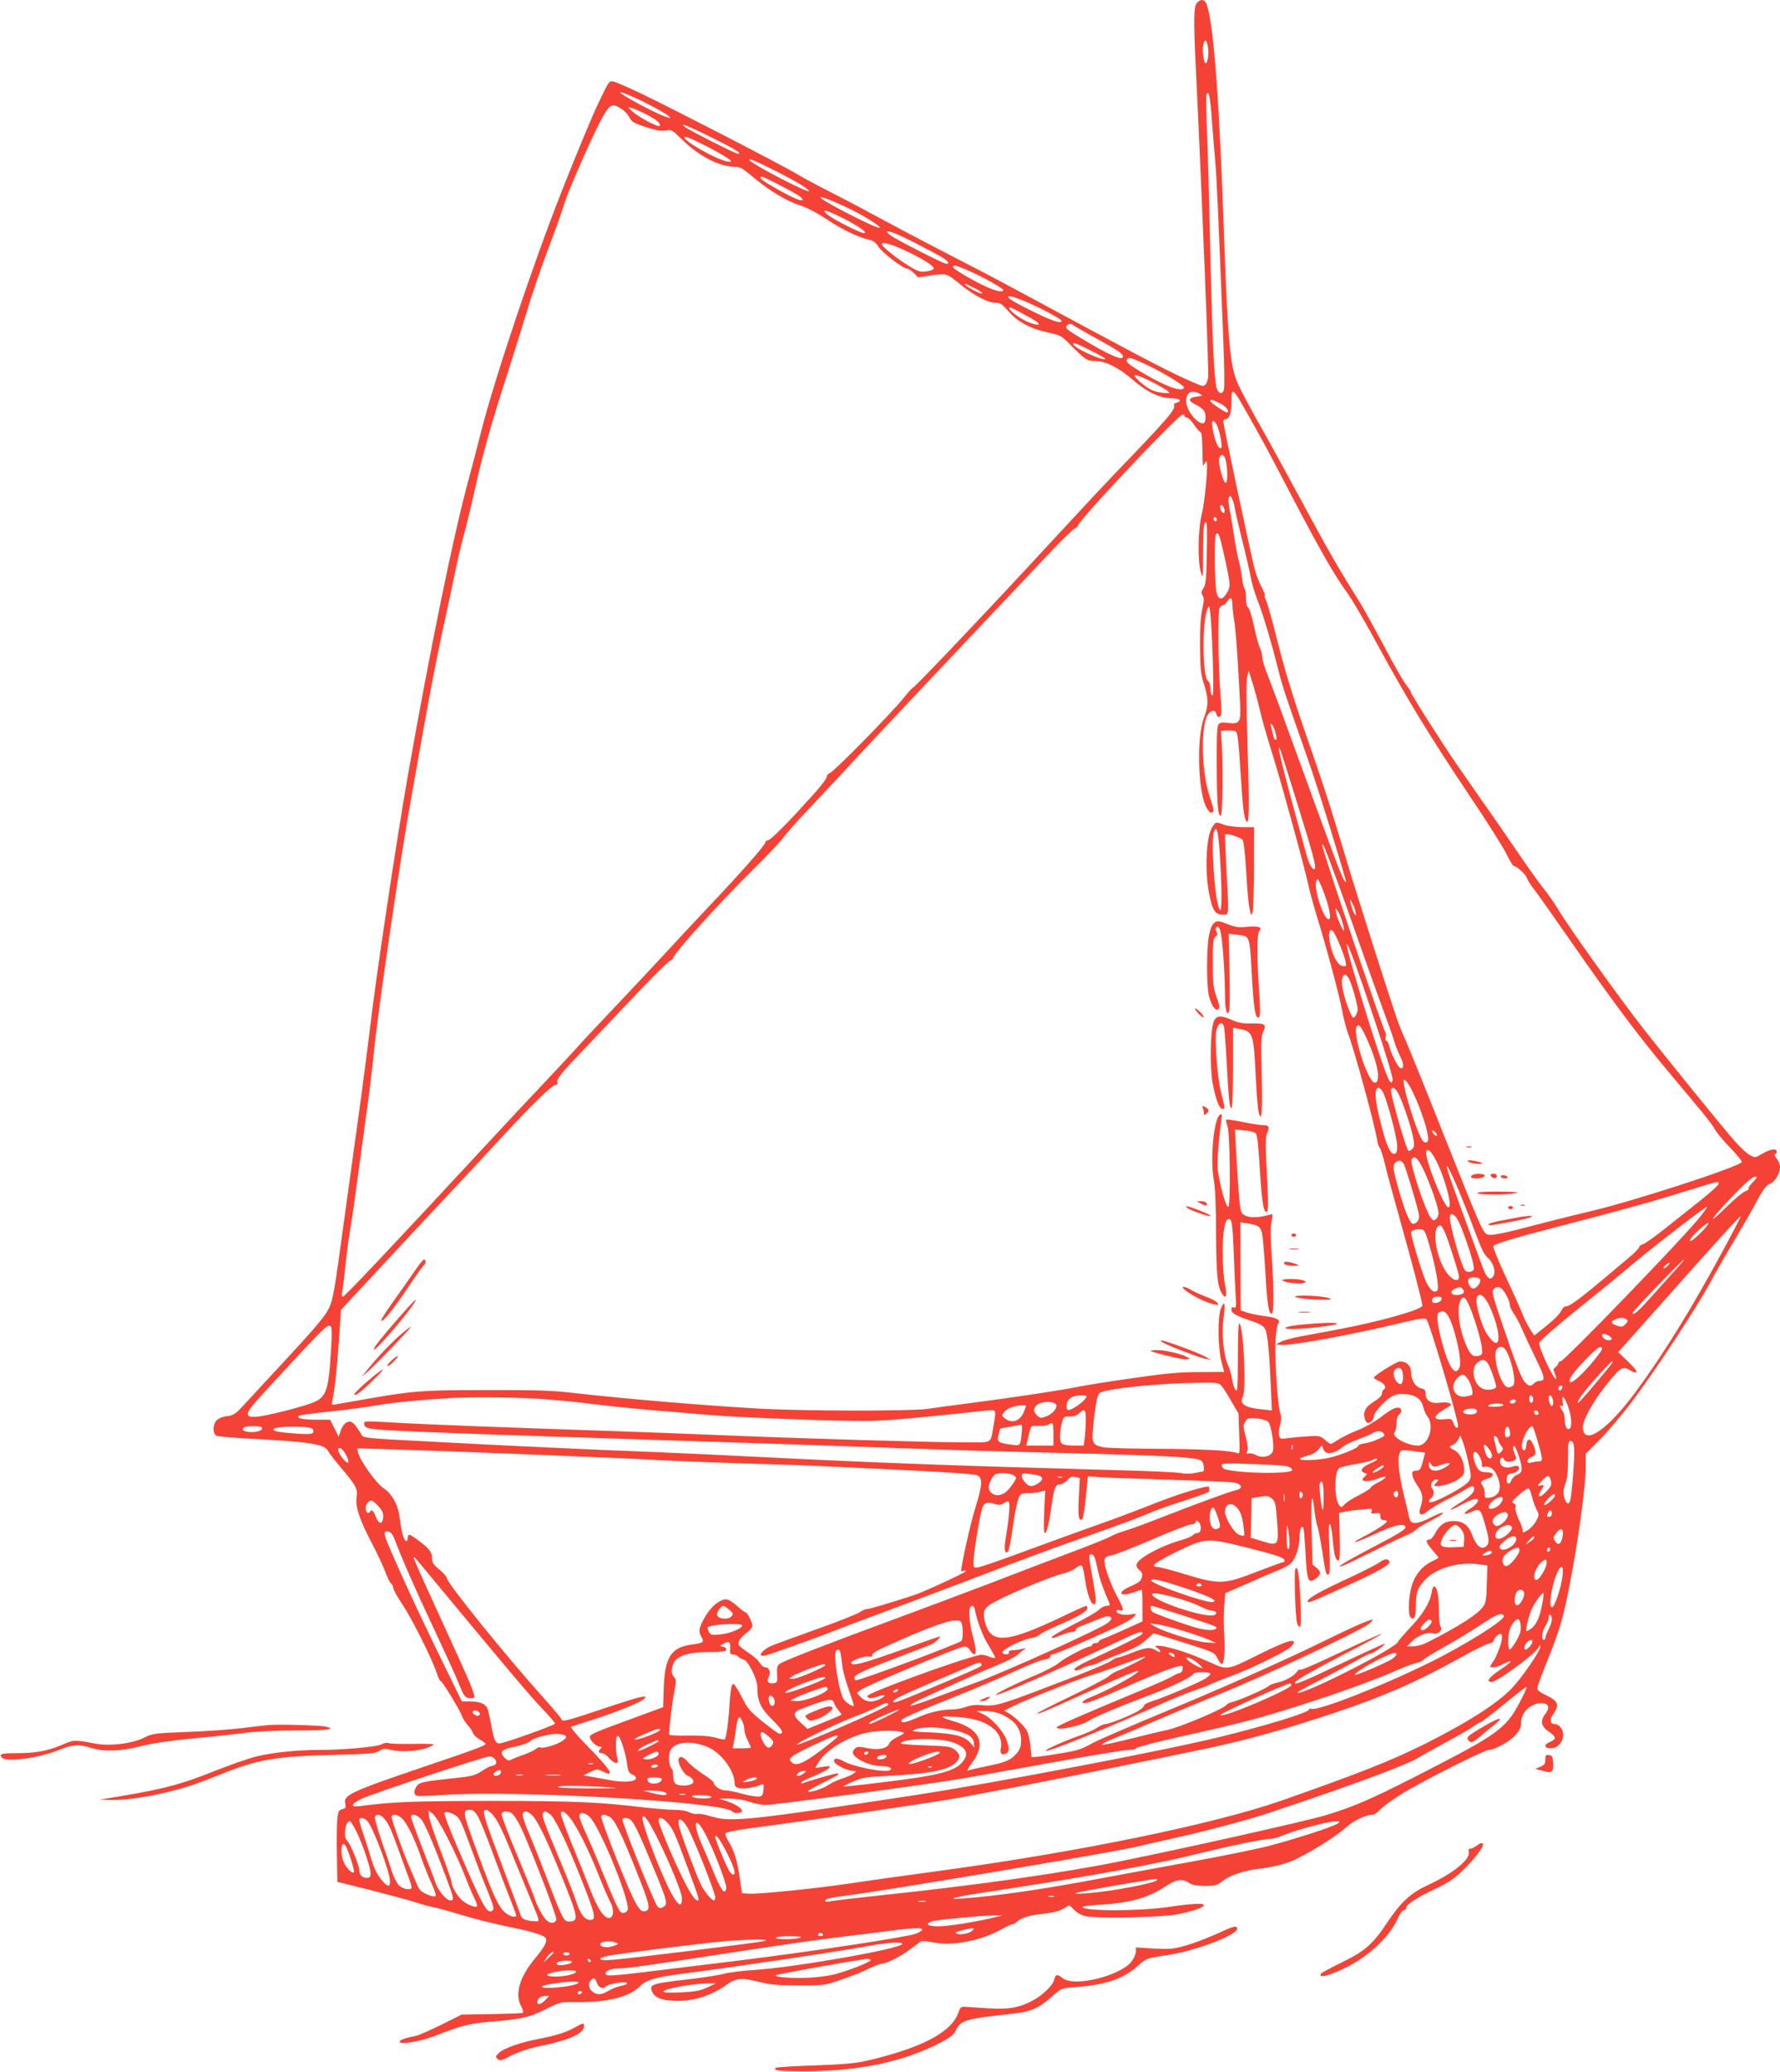 <?xml version="1.0" standalone="no"?>
<!DOCTYPE svg PUBLIC "-//W3C//DTD SVG 20010904//EN"
 "http://www.w3.org/TR/2001/REC-SVG-20010904/DTD/svg10.dtd">
<svg version="1.0" xmlns="http://www.w3.org/2000/svg"
 width="1100pt" height="1280pt" viewBox="0 0 1100 1280"
 preserveAspectRatio="xMidYMid meet">
<g transform="translate(0,1280) scale(0.1,-0.1)"
fill="#f44336" stroke="none">
<path d="M7397 12782 c-20 -22 -22 -99 -7 -402 40 -831 82 -1884 76 -1914 -9
-43 -23 -57 -49 -46 -131 53 -250 113 -662 334 -264 142 -511 275 -550 296
-38 21 -198 104 -355 185 -157 81 -361 189 -455 240 -93 51 -222 118 -285 150
-63 32 -146 76 -185 100 -88 53 -739 389 -948 490 -86 41 -169 78 -185 81 -28
6 -29 3 -94 -133 -37 -76 -138 -320 -226 -543 -177 -448 -419 -1170 -497
-1480 -24 -96 -60 -232 -79 -302 -93 -339 -237 -1043 -377 -1838 -71 -406
-197 -1244 -234 -1565 -9 -77 -34 -268 -55 -425 -22 -157 -69 -499 -105 -760
-59 -436 -67 -480 -94 -535 -22 -45 -86 -121 -248 -296 -120 -129 -244 -264
-276 -298 -51 -56 -64 -64 -102 -69 -24 -2 -53 -13 -64 -24 -27 -24 -29 -83
-3 -97 10 -5 115 -14 233 -20 343 -18 437 -33 456 -74 6 -12 43 -60 83 -107
90 -106 102 -129 94 -179 -9 -56 17 -137 90 -276 35 -66 73 -148 86 -182 12
-34 28 -68 36 -74 8 -6 14 -19 14 -28 0 -9 25 -55 56 -101 62 -93 181 -332
212 -422 10 -32 21 -55 24 -52 7 6 122 -182 133 -217 4 -13 20 -38 35 -56 16
-17 31 -40 34 -51 4 -10 22 -28 41 -38 19 -10 35 -22 35 -26 0 -12 -47 -29
-380 -142 -456 -155 -500 -175 -486 -230 5 -21 2 -27 -18 -32 -21 -5 -26 -13
-31 -57 -3 -29 -5 -128 -3 -222 l3 -170 220 -55 c121 -31 243 -64 270 -74 28
-9 71 -21 96 -26 26 -5 91 -22 145 -39 122 -37 235 -65 362 -91 126 -26 189
-47 196 -66 8 -20 -13 -57 -69 -124 -93 -111 -124 -217 -86 -290 15 -30 18
-42 9 -45 -7 -2 -94 -5 -194 -7 l-181 -3 -124 -62 c-68 -33 -137 -64 -154 -68
-75 -16 -105 -27 -105 -37 0 -21 126 0 222 37 161 63 203 73 329 85 205 17
252 28 351 78 90 45 91 45 187 44 191 -3 333 32 397 99 36 37 91 54 244 74
347 45 986 140 1174 175 118 21 211 26 201 10 -19 -30 -661 -143 -910 -159
-77 -5 -165 -16 -195 -25 -30 -8 -135 -24 -232 -35 -195 -22 -223 -30 -212
-64 14 -47 62 -67 163 -67 107 0 214 36 302 100 57 41 94 44 196 18 73 -19
115 -22 248 -23 160 0 160 0 270 38 61 21 137 51 169 68 33 16 68 29 78 29 27
0 115 45 172 88 27 20 55 41 62 46 8 7 36 5 79 -3 121 -24 290 8 423 80 39 22
72 36 72 33 0 -4 10 2 23 13 29 27 75 41 172 52 51 5 93 16 117 30 l36 22 31
-30 c17 -17 48 -34 68 -38 71 -15 460 -8 560 10 97 18 173 43 173 58 0 14 -74
10 -218 -11 -181 -27 -532 -27 -532 0 0 4 47 10 105 13 185 12 294 41 398 108
77 50 108 56 151 30 25 -16 50 -21 103 -21 63 0 74 3 108 30 43 34 133 65 220
75 100 12 182 33 244 65 108 54 245 142 299 191 49 44 123 79 169 79 8 0 28
16 46 35 18 19 82 64 142 101 138 83 499 264 526 264 35 0 129 52 165 92 26
30 34 47 34 77 0 67 69 127 136 119 36 -4 42 -29 15 -64 -34 -43 -28 -79 19
-110 48 -32 50 -47 10 -64 -42 -17 -39 -40 4 -40 42 0 76 38 76 85 0 34 -25
65 -54 65 -26 0 -31 29 -9 58 43 60 34 84 -46 122 -30 13 -51 30 -51 39 0 9
20 66 44 126 86 214 104 271 135 410 61 284 121 699 121 842 l0 73 88 88 c48
49 137 153 197 233 140 185 399 580 481 731 34 64 103 184 152 265 48 81 112
191 140 245 40 74 59 98 81 106 30 11 61 63 61 105 0 13 -9 36 -21 51 -11 14
-16 26 -10 26 6 0 11 7 11 15 0 23 -38 18 -88 -11 -45 -27 -46 -27 -79 -9 -18
10 -59 48 -91 84 -77 87 -418 508 -565 695 -150 192 -462 628 -523 731 -27 44
-69 105 -94 135 -25 31 -99 134 -164 230 -66 96 -162 236 -215 310 -52 74
-124 178 -160 230 -89 129 -281 431 -281 442 0 5 -13 26 -29 46 -17 20 -80
130 -140 245 -61 114 -127 233 -147 265 -130 207 -192 314 -340 589 -91 169
-197 362 -234 428 -120 212 -178 322 -194 369 -36 107 -50 277 -71 861 -29
849 -63 1306 -106 1443 -12 36 -37 42 -62 14z m68 -272 c7 -42 -1 -100 -15
-100 -11 0 -22 83 -14 114 9 38 21 32 29 -14z m-3548 -311 c112 -50 240 -123
221 -127 -9 -2 -65 22 -125 52 -183 93 -247 143 -96 75z m3572 -140 c6 -79 15
-189 20 -244 9 -91 20 -331 51 -1122 6 -149 8 -283 4 -298 -9 -35 -35 -29 -46
10 -15 57 -27 311 -38 815 -6 278 -15 611 -20 742 -6 130 -7 244 -4 253 13 34
23 -10 33 -156z m-3648 68 c19 -12 41 -36 49 -53 13 -26 27 -35 101 -59 64
-21 96 -26 123 -21 35 7 40 4 101 -56 102 -101 229 -167 321 -168 37 0 52 -8
120 -66 98 -82 210 -149 290 -173 36 -11 103 -46 168 -89 97 -64 198 -112 268
-126 16 -4 35 -20 48 -42 23 -36 152 -134 177 -134 8 0 26 -12 40 -26 l26 -27
84 12 c95 13 90 15 188 -64 82 -65 160 -105 207 -105 29 0 42 -9 81 -54 56
-65 138 -108 247 -131 68 -14 79 -19 127 -67 101 -102 110 -108 162 -108 63 0
146 -42 231 -116 84 -74 168 -114 238 -114 52 0 72 -17 33 -27 -11 -3 -18 -10
-15 -17 10 -25 -44 -87 -356 -411 -64 -66 -255 -271 -425 -455 -344 -374 -825
-880 -835 -880 -4 0 -29 -28 -56 -62 -66 -84 -431 -456 -455 -463 -10 -4 -19
-12 -19 -19 0 -20 -44 -73 -197 -238 -84 -90 -155 -158 -165 -158 -10 0 -18
-6 -18 -13 0 -17 -151 -188 -359 -407 -86 -91 -203 -217 -261 -280 -58 -63
-193 -207 -300 -320 -107 -113 -213 -225 -234 -250 -22 -25 -116 -126 -210
-226 -94 -99 -246 -261 -337 -360 -621 -670 -899 -964 -910 -964 -6 0 -8 12
-5 28 3 15 13 90 21 167 8 77 22 179 30 227 9 48 29 188 45 310 17 123 43 318
59 433 16 116 34 264 40 330 24 254 166 1223 233 1590 22 121 55 308 74 415
43 243 95 510 139 705 18 83 43 199 55 259 12 60 36 166 55 235 19 69 52 207
74 306 45 205 99 394 201 710 39 121 86 272 105 335 42 142 96 300 168 490 30
80 63 172 72 205 18 63 140 345 207 480 72 144 86 154 149 112z m150 -32 c67
-34 97 -60 85 -73 -10 -9 -124 51 -166 88 -32 28 -33 30 -10 24 14 -4 55 -21
91 -39z m406 -144 c146 -72 193 -101 163 -101 -14 0 -299 144 -325 164 -41 32
5 14 162 -63z m3 -72 c52 -28 102 -58 110 -66 13 -14 12 -15 -17 -10 -69 13
-263 123 -263 148 0 12 54 -11 170 -72z m381 -129 c128 -64 219 -118 219 -131
0 -10 -160 67 -287 139 -46 26 -83 50 -83 54 0 10 32 -3 151 -62z m13 -81
c115 -59 166 -89 166 -101 0 -18 -68 11 -192 84 -38 21 -68 43 -68 48 0 15 7
13 94 -31z m471 -166 c88 -45 179 -102 172 -110 -12 -11 -367 170 -367 188 0
9 101 -31 195 -78z m-61 -48 c99 -50 163 -94 135 -95 -23 0 -187 83 -224 114
-46 38 -12 31 89 -19z m436 -148 c69 -35 146 -76 173 -91 45 -27 60 -46 36
-46 -18 0 -317 153 -347 177 -53 43 9 26 138 -40z m-52 -52 c102 -47 182 -96
182 -112 0 -15 -61 -27 -92 -18 -55 18 -228 144 -228 167 0 16 53 2 138 -37z
m395 -126 c88 -38 217 -110 217 -121 0 -16 -47 -7 -108 22 -90 42 -202 109
-202 120 0 16 17 12 93 -21z m55 -117 c17 -9 32 -20 32 -24 0 -11 -96 38 -105
53 -8 11 -3 9 73 -29z m283 -68 c95 -38 239 -115 239 -126 0 -21 -67 2 -197
68 -122 61 -154 84 -120 84 8 0 42 -12 78 -26z m85 -131 c28 -20 10 -25 -35
-9 -51 17 -118 63 -133 89 -8 15 9 9 70 -24 45 -24 89 -49 98 -56z m242 -31
c15 -10 79 -47 142 -81 115 -63 150 -87 150 -103 0 -29 -79 4 -253 109 -89 53
-106 67 -96 79 15 18 26 18 57 -4z m92 -147 c50 -25 90 -48 90 -51 0 -20 -178
58 -195 86 -12 19 16 10 105 -35z m339 -85 c114 -54 242 -132 238 -145 -10
-25 -84 -3 -194 57 -132 73 -169 100 -159 116 11 18 21 15 115 -28z m61 -120
c30 -16 64 -36 75 -45 19 -16 17 -16 -33 -11 -53 5 -90 24 -144 74 -56 51 -22
45 102 -18z m568 -184 c91 -161 118 -209 262 -486 189 -361 275 -512 361 -630
26 -36 105 -171 175 -300 179 -331 334 -585 568 -934 112 -166 218 -334 237
-374 19 -39 38 -71 43 -71 19 -2 75 -52 81 -73 4 -13 26 -48 50 -78 23 -30
115 -161 205 -290 279 -401 426 -598 620 -830 53 -63 136 -162 184 -220 49
-58 95 -119 103 -136 9 -17 51 -69 95 -114 44 -45 76 -85 71 -90 -41 -36 -657
-236 -924 -300 -160 -38 -302 -74 -466 -117 -72 -19 -146 -33 -165 -31 -43 4
-33 -16 -290 628 -114 289 -220 548 -233 577 -14 28 -39 91 -56 140 -55 162
-247 765 -309 973 -104 347 -139 454 -252 780 -73 210 -130 395 -170 555 -33
132 -66 252 -74 266 -7 15 -11 29 -8 32 3 3 -6 25 -19 49 -14 24 -35 79 -46
123 -26 104 -191 880 -191 900 0 8 4 15 9 15 28 0 41 34 41 107 0 96 7 91 98
-71z m-295 122 c21 -12 20 -13 -17 -18 -51 -6 -56 -24 -14 -46 53 -26 68 -44
68 -80 0 -41 -13 -49 -44 -29 -39 26 -76 87 -76 126 0 55 34 74 83 47z m123
-58 c39 -19 62 -46 49 -58 -6 -6 -105 60 -105 71 0 11 10 9 56 -13z m-216 -80
c0 -5 7 -10 15 -10 8 0 28 -20 45 -45 17 -25 35 -45 40 -45 6 0 10 -48 11
-112 0 -78 3 -106 9 -90 5 12 12 22 16 22 12 0 -8 -238 -28 -320 -25 -101 -28
-298 -6 -369 12 -41 13 -32 13 127 0 129 3 174 13 184 11 11 13 -20 10 -182
-3 -167 -6 -200 -21 -223 -14 -22 -15 -30 -5 -46 10 -16 9 -33 -2 -83 -10 -43
-15 -115 -14 -228 1 -142 5 -175 24 -235 29 -89 29 -135 0 -210 -44 -114 -38
-433 10 -542 11 -24 26 -43 34 -43 22 0 20 14 -9 101 -50 147 -56 435 -11 504
20 30 46 32 53 5 6 -24 21 -26 29 -5 4 8 1 73 -5 143 -12 137 -16 488 -5 515
3 10 12 17 19 17 7 0 20 12 30 26 20 31 30 24 31 -24 1 -21 6 -66 12 -102 10
-58 23 -257 36 -513 5 -109 -4 -122 -74 -113 -36 5 -50 3 -60 -9 -9 -11 -12
-75 -11 -258 2 -244 8 -311 26 -305 11 3 14 313 5 448 l-5 75 40 3 c22 1 46
-2 53 -7 10 -6 17 -69 27 -232 15 -231 21 -293 35 -319 20 -35 22 61 10 448
-8 266 -9 419 -3 442 l10 35 27 -85 c14 -47 35 -124 45 -170 11 -47 40 -148
64 -225 51 -157 205 -716 232 -840 9 -44 35 -136 56 -205 58 -188 135 -475
154 -576 9 -49 25 -111 36 -139 40 -105 171 -586 181 -666 2 -15 9 -33 15 -40
6 -8 21 -54 32 -102 11 -48 53 -201 92 -340 78 -278 139 -510 139 -532 0 -25
-266 -100 -535 -150 -77 -14 -178 -33 -225 -42 -47 -9 -98 -23 -115 -32 l-30
-16 30 -3 c58 -7 431 61 735 134 128 30 154 34 166 23 18 -19 194 -612 194
-656 0 -24 -18 -14 -28 16 -10 27 -13 28 -55 24 -79 -9 -73 22 14 70 30 17 32
20 16 29 -10 5 -36 7 -58 3 -52 -9 -89 13 -89 54 0 23 -5 30 -27 34 -35 7 -63
53 -63 100 0 40 -28 67 -68 67 -21 0 -161 -87 -162 -101 0 -3 16 -13 35 -22
34 -16 45 -39 25 -52 -5 -3 -10 -15 -10 -25 0 -11 -19 -30 -50 -49 -52 -32
-67 -61 -56 -106 4 -14 12 -25 19 -25 18 0 37 21 37 40 0 23 63 94 106 120 28
18 46 21 90 18 63 -5 99 -32 110 -82 4 -17 15 -42 25 -55 46 -59 7 -181 -58
-181 -70 0 -170 57 -144 83 6 6 11 30 11 53 0 25 6 47 15 54 18 15 20 37 3 43
-21 7 -51 -8 -120 -61 -36 -27 -97 -61 -135 -76 -39 -15 -91 -40 -117 -56 -26
-17 -49 -30 -52 -30 -4 0 -20 12 -37 26 -30 26 -35 26 -122 20 -49 -3 -104 -9
-122 -12 -26 -5 -32 -2 -38 16 -4 12 -2 42 5 66 9 33 10 51 1 76 -16 44 -35
352 -28 456 3 45 10 88 16 96 18 22 -10 37 -86 46 -37 5 -86 15 -107 22 l-39
13 -1 272 -1 272 40 -6 c69 -10 83 -19 94 -60 5 -21 14 -130 21 -243 10 -196
22 -266 41 -254 12 7 11 158 -2 354 -8 116 -9 179 -1 213 10 47 9 49 -12 43
-92 -26 -162 -18 -176 20 -9 21 -19 149 -34 423 l-4 84 60 -6 c34 -3 64 -11
69 -19 10 -16 15 -65 28 -274 11 -165 23 -226 42 -207 7 7 7 79 -2 232 -9 166
-9 228 0 247 19 43 14 54 -26 54 -21 1 -78 9 -128 20 -49 10 -93 16 -96 14 -4
-2 -1 -21 7 -41 15 -45 20 -488 5 -498 -13 -8 -51 124 -65 225 -6 41 3 175 21
305 6 45 5 49 -10 37 -37 -31 -59 -276 -36 -402 9 -50 14 -160 14 -330 1 -256
9 -334 40 -376 23 -33 29 -7 14 68 -8 41 -14 129 -13 198 0 128 14 200 39 200
18 0 23 -41 30 -225 3 -88 8 -198 11 -244 5 -73 3 -83 -10 -78 -11 5 -16 0
-16 -13 0 -23 28 -38 123 -70 44 -14 73 -30 83 -46 17 -25 28 -135 38 -373 l6
-134 -65 7 c-102 10 -137 34 -115 76 23 42 5 429 -20 454 -7 7 -10 -63 -10
-209 -1 -193 -2 -218 -15 -201 -8 10 -17 39 -21 65 -3 25 -15 66 -26 90 -27
61 -40 196 -26 293 11 89 6 109 -17 55 -21 -51 -19 -241 3 -327 l17 -65 -155
-1 c-123 0 -209 -8 -414 -38 -143 -20 -291 -44 -329 -52 -95 -20 -410 -68
-652 -99 -110 -14 -236 -31 -280 -38 -106 -15 -788 -14 -1055 2 -360 21 -817
60 -1145 97 -115 14 -236 18 -520 17 -395 0 -456 -4 -738 -53 -95 -17 -185
-32 -201 -35 -26 -5 -28 -3 -22 23 15 70 27 183 40 364 l13 196 264 284 c145
156 329 353 409 438 80 85 226 241 323 347 194 209 311 323 334 323 8 0 11 4
8 10 -10 17 15 51 109 150 50 52 198 209 329 347 131 139 247 255 258 258 10
4 19 11 19 17 0 25 307 364 507 559 71 70 149 153 173 184 24 31 87 103 140
158 53 56 152 162 221 236 139 151 346 371 808 860 174 183 382 404 463 490
81 86 157 160 168 165 11 5 20 13 20 17 0 29 622 689 650 689 5 0 10 -4 10
-10z m208 -76 c7 -21 16 -59 19 -83 5 -35 3 -43 -8 -39 -16 5 -37 63 -46 127
-5 35 -3 43 8 39 8 -2 20 -22 27 -44z m38 -175 c23 -37 25 -192 2 -157 -17 27
-40 120 -34 144 7 26 20 31 32 13z m64 -312 c0 -9 20 -97 44 -195 25 -97 50
-206 56 -241 6 -35 25 -97 41 -138 33 -83 85 -257 124 -413 31 -122 47 -171
161 -494 68 -191 157 -470 260 -821 4 -14 3 -17 -4 -10 -16 15 -57 123 -259
680 -102 281 -200 548 -219 594 -19 47 -34 98 -34 113 0 16 -6 41 -14 56 -8
15 -24 74 -36 132 -12 58 -28 110 -36 116 -9 7 -14 30 -14 62 0 28 -4 53 -9
56 -4 3 -11 31 -15 63 -4 32 -13 84 -22 115 -8 32 -21 102 -29 155 -8 54 -19
123 -26 154 -7 31 -9 64 -5 75 8 17 10 16 22 -11 7 -16 13 -38 14 -48z m-65
-8 c4 -11 4 -23 0 -27 -7 -7 -25 17 -25 36 0 20 18 14 25 -9z m-45 -70 c0 -5
-4 -9 -10 -9 -5 0 -10 7 -10 16 0 8 5 12 10 9 6 -3 10 -10 10 -16z m49 -237
c37 -169 37 -175 10 -219 -26 -42 -50 -40 -61 7 -12 48 -15 342 -4 358 14 23
23 1 55 -146z m-74 -628 c5 -164 4 -225 -4 -220 -6 4 -11 23 -11 43 0 22 -6
41 -16 48 -33 24 -36 364 -3 440 12 30 12 30 19 -28 4 -31 11 -159 15 -283z
m385 -442 c12 -45 12 -52 1 -52 -5 0 -12 16 -15 36 -4 19 -10 43 -13 51 -4 11
-2 14 5 9 6 -4 16 -23 22 -44z m131 -426 c102 -328 125 -414 114 -424 -11 -11
-35 28 -50 83 -136 491 -196 727 -164 655 6 -14 51 -155 100 -314z m246 -481
c31 -82 97 -269 148 -415 51 -146 117 -328 145 -405 29 -77 59 -162 67 -190 8
-27 25 -70 38 -95 23 -45 21 -81 -4 -66 -16 10 -57 94 -66 134 -3 17 -11 32
-17 32 -6 0 -8 10 -5 22 4 12 2 27 -2 32 -17 22 -392 1131 -390 1156 1 21 22
-29 86 -205z m-62 -128 c27 -83 32 -131 13 -125 -33 10 -90 192 -74 234 7 17
9 17 21 -7 8 -15 26 -60 40 -102z m184 -92 c0 -15 -4 -12 -14 11 -8 17 -16 44
-20 60 -4 25 -2 23 15 -11 11 -22 19 -49 19 -60z m-84 -49 c8 -27 13 -52 10
-54 -6 -6 -41 73 -49 113 -6 29 -6 29 9 10 9 -11 22 -42 30 -69z m-17 -139
c17 -40 33 -87 37 -105 6 -31 5 -33 -16 -30 -15 2 -31 17 -45 41 -42 75 -56
208 -19 177 8 -6 27 -44 43 -83z m213 -458 c79 -236 120 -372 115 -384 -6 -17
-8 -17 -22 3 -18 27 -99 268 -187 562 -132 440 -80 341 94 -181z m-157 249
c17 -26 56 -162 56 -193 0 -12 -6 -30 -14 -41 -14 -18 -16 -16 -35 27 -32 72
-55 171 -47 202 8 33 21 34 40 5z m111 -372 c68 -147 91 -267 53 -274 -43 -8
-146 316 -112 351 13 12 27 -6 59 -77z m262 -288 c64 -109 136 -329 115 -350
-8 -8 -15 -8 -26 1 -34 28 -143 381 -118 381 6 0 19 -15 29 -32z m-163 -40
c23 -36 88 -277 90 -333 1 -39 -3 -50 -16 -53 -24 -5 -50 51 -81 173 -41 157
-47 235 -18 235 6 0 17 -10 25 -22z m91 -2 c23 -34 81 -201 96 -274 10 -49 10
-63 0 -76 -8 -9 -19 -16 -26 -16 -13 0 -118 367 -109 381 9 15 23 10 39 -15z
m245 -268 c0 -6 -7 -5 -15 2 -8 7 -15 17 -15 22 0 6 7 5 15 -2 8 -7 15 -17 15
-22z m-3 -162 c57 -113 103 -294 72 -284 -30 9 -148 310 -135 344 9 24 32 2
63 -60z m-77 -58 c44 -96 90 -230 90 -263 0 -12 -7 -29 -16 -36 -14 -11 -18
-10 -33 10 -33 43 -128 329 -118 355 14 36 39 15 77 -66z m-122 35 c26 -68 92
-293 92 -315 0 -27 -17 -48 -38 -48 -17 0 -48 71 -83 192 -39 134 -44 165 -29
183 20 24 47 18 58 -12z m341 -167 c32 -78 78 -195 102 -261 31 -84 52 -127
71 -143 35 -30 53 -83 38 -112 -19 -35 -41 -19 -67 50 -51 136 -176 478 -204
560 -41 120 -10 72 60 -94z m1813 61 c-18 -18 -29 -36 -26 -40 4 -3 -6 -11
-22 -17 -16 -6 -66 -48 -111 -92 -129 -128 -107 -85 28 56 79 83 128 126 142
126 19 0 18 -3 -11 -33z m-212 -11 c0 -7 -50 -53 -112 -102 -62 -49 -162 -129
-223 -177 -60 -48 -120 -90 -132 -93 -13 -4 -23 -11 -23 -18 0 -6 -30 -37 -67
-68 -38 -31 -104 -87 -149 -125 -144 -121 -214 -173 -235 -173 -11 0 -23 -10
-28 -22 -10 -24 -46 -61 -123 -121 l-47 -38 -27 43 c-15 24 -36 64 -45 90 -10
25 -56 129 -103 229 -49 105 -82 187 -77 192 16 16 143 54 409 122 368 96 560
148 755 209 161 50 201 62 220 65 4 0 7 -5 7 -13z m-122 -213 c-113 -139 -833
-883 -854 -883 -8 0 -14 -5 -14 -11 0 -7 -8 -17 -17 -24 -15 -11 -15 -17 -5
-40 7 -15 11 -30 8 -32 -12 -12 -110 197 -104 221 3 15 142 133 333 286 72 57
172 140 224 184 118 101 474 376 480 371 2 -3 -21 -35 -51 -72z m-1482 -23
c27 -57 81 -213 89 -262 6 -31 4 -37 -15 -43 -11 -4 -27 -2 -34 5 -22 18 -95
270 -96 328 0 39 33 22 56 -28z m1623 -191 c-186 -344 -362 -629 -530 -856
-172 -233 -315 -333 -327 -229 -6 45 58 163 147 274 86 107 101 116 146 86 13
-9 30 -14 37 -11 8 3 -11 27 -49 64 l-63 60 262 294 c345 389 491 549 495 545
2 -1 -51 -104 -118 -227z m-120 135 c-24 -25 -52 -50 -62 -56 -32 -17 -3 25
49 71 61 54 70 43 13 -15z m-1589 -8 c19 -45 72 -208 84 -259 10 -40 -18 -47
-54 -12 -80 76 -124 315 -58 315 5 0 17 -20 28 -44z m-99 -71 c42 -141 65
-273 51 -287 -19 -19 -43 1 -69 53 -21 41 -93 279 -93 305 0 13 31 23 65 20
16 -1 25 -18 46 -91z m1543 -137 c-22 -24 -88 -98 -148 -165 -103 -116 -136
-145 -136 -122 0 10 308 329 318 329 2 0 -13 -19 -34 -42z m-69 2 c-10 -11
-21 -17 -24 -14 -3 3 3 12 13 20 28 20 32 17 11 -6z m-1158 -85 c6 -18 -23
-55 -43 -55 -17 0 -37 37 -30 56 7 19 65 18 73 -1z m-106 -61 c16 -19 -2 -34
-43 -34 -35 0 -38 27 -5 40 31 12 33 12 48 -6z m235 8 c20 -13 54 -76 54 -100
0 -13 11 -38 24 -55 13 -18 38 -65 56 -106 17 -40 54 -118 81 -174 56 -114 60
-137 25 -137 -13 0 -29 -7 -36 -15 -18 -22 -36 -19 -59 10 -23 30 -55 113
-141 367 -54 158 -62 189 -51 202 15 17 30 20 47 8z m-77 -99 c51 -102 77
-222 51 -238 -15 -9 -58 40 -81 92 -29 68 -51 160 -44 183 12 39 43 23 74 -37z
m-291 30 c-4 -22 -58 -31 -58 -10 0 20 10 27 37 27 18 0 24 -5 21 -17z m206
-131 c20 -60 39 -132 43 -160 5 -49 5 -51 -22 -58 -35 -9 -55 13 -84 90 -41
110 -49 227 -18 265 18 22 41 -17 81 -137z m-169 36 c41 -59 92 -279 75 -324
-24 -61 -65 -5 -105 140 -32 118 -41 186 -24 197 22 14 37 10 54 -13z m1105
-28 c13 -8 12 -12 -5 -30 -18 -18 -25 -19 -53 -9 -38 13 -41 26 -9 39 29 12
49 12 67 0z m-8000 -94 c0 -29 -5 -111 -10 -182 -13 -160 -30 -203 -91 -232
-56 -27 -298 -89 -364 -94 -80 -5 -73 19 37 139 333 362 392 423 409 423 16 0
19 -8 19 -54z m7891 -6 c10 -6 19 -15 19 -20 0 -14 -34 -12 -48 2 -26 26 -7
37 29 18z m-614 -135 c30 -83 40 -165 22 -176 -33 -20 -50 -9 -76 49 -30 69
-41 155 -23 177 26 32 54 14 77 -50z m573 51 c0 -7 -31 -49 -69 -93 -66 -76
-117 -120 -128 -110 -13 13 15 54 90 132 79 82 107 101 107 71z m-705 -89 c19
-30 56 -137 50 -147 -9 -14 -53 -20 -79 -10 -58 22 -81 125 -36 162 30 24 46
23 65 -5z m758 -10 c-75 -94 -197 -236 -200 -233 -10 9 27 60 112 155 49 56
93 101 98 101 5 0 0 -10 -10 -23z m-1289 -33 c12 -31 7 -84 -9 -84 -23 0 -48
46 -41 75 7 28 40 34 50 9z m405 -50 c20 -25 38 -90 28 -100 -2 -3 -20 -7 -40
-11 -68 -11 -102 63 -52 112 30 31 39 31 64 -1z m-1521 -44 c10 -11 38 -54 62
-97 l44 -76 4 -125 c4 -119 4 -125 -14 -118 -39 16 -219 25 -494 26 -157 1
-305 5 -328 9 -74 15 -78 23 -64 153 7 62 17 130 22 150 10 34 14 37 63 48
112 24 360 45 559 48 116 2 129 0 146 -18z m2106 -15 c-4 -8 -10 -15 -15 -15
-5 0 -9 7 -9 15 0 8 7 15 15 15 9 0 12 -6 9 -15z m-2945 -63 c-15 -24 -84 -72
-104 -72 -12 0 -16 8 -13 32 4 38 34 58 91 58 33 0 36 -2 26 -18z m2763 6 c7
-18 -2 -39 -13 -32 -12 7 -12 44 0 44 5 0 11 -6 13 -12z m124 -12 c8 -32 -6
-58 -17 -30 -11 28 -11 54 1 54 5 0 12 -11 16 -24z m-6283 4 c95 -6 240 -19
322 -30 83 -11 254 -29 380 -40 127 -10 282 -24 345 -29 226 -20 886 -44 1040
-38 132 5 259 17 693 63 66 7 64 9 47 -92 -21 -117 3 -104 -188 -104 -206 0
-1047 25 -1512 45 -190 8 -487 19 -660 25 -618 20 -1148 41 -1310 50 -217 13
-220 13 -220 -4 0 -8 4 -18 10 -21 37 -23 90 -25 2555 -105 341 -11 728 -25
860 -30 132 -5 517 -17 855 -25 707 -17 879 -27 898 -52 13 -18 17 -63 5 -63
-5 -1 -28 -5 -53 -10 -26 -5 -60 -5 -80 0 -19 5 -213 14 -430 19 -985 27
-1490 46 -2180 81 -212 11 -502 24 -645 30 -397 15 -888 38 -1469 69 -297 15
-331 19 -340 35 -35 60 -54 81 -72 84 -24 3 -48 -21 -61 -63 l-10 -30 -27 53
-26 52 -88 0 c-86 0 -126 10 -103 25 7 4 92 15 190 25 98 11 229 28 292 39 99
17 270 34 444 44 125 8 381 6 538 -3z m6376 -45 c23 -61 28 -130 10 -141 -16
-10 -29 15 -29 57 0 19 -7 44 -15 55 -17 23 -19 38 -3 28 8 -5 9 2 5 24 -10
51 10 37 32 -23z m-324 24 c-8 -12 -35 -12 -35 0 0 11 22 20 33 14 4 -2 5 -9
2 -14z m-2845 -9 c24 -15 -7 -61 -53 -79 -34 -13 -39 -12 -57 4 -26 24 -25 50
2 69 25 18 85 21 108 6z m2770 -10 c0 -5 -24 -10 -52 -10 -38 0 -49 3 -38 10
20 13 90 13 90 0z m-2950 -5 c0 -3 -6 -21 -14 -40 -23 -54 -74 -71 -116 -37
-21 17 -21 18 -3 41 18 22 62 38 111 40 12 1 22 -1 22 -4z m2786 -26 c3 -6 0
-15 -7 -20 -19 -12 -72 -7 -76 8 -7 20 71 31 83 12z m-2416 -56 c0 -32 -3 -82
-6 -110 l-7 -53 -61 0 c-35 0 -67 5 -74 12 -15 15 -15 66 -1 124 11 43 13 44
50 44 26 0 46 7 59 20 32 32 40 24 40 -37z m2798 39 c2 -7 -3 -12 -12 -12 -9
0 -16 7 -16 16 0 17 22 14 28 -4z m-1672 -54 c19 -18 40 -144 30 -181 -8 -33
-64 -47 -103 -26 -14 8 -35 13 -45 11 -16 -3 -18 0 -10 13 6 12 3 40 -9 88
-18 65 -18 72 -3 95 14 22 21 24 70 20 30 -3 62 -12 70 -20z m-1326 -78 l0
-70 -84 0 -84 0 13 55 c7 31 15 59 19 62 4 4 25 6 49 5 23 -1 49 2 57 8 27 17
30 11 30 -60z m-196 8 c-9 -81 -7 -80 -66 -72 -79 10 -88 17 -78 60 5 19 10
37 12 39 1 1 30 7 63 12 33 6 63 11 67 12 4 0 5 -23 2 -51z m-4694 28 c0 -8
-15 -17 -34 -20 -36 -7 -86 1 -86 13 0 16 16 21 67 21 39 0 53 -4 53 -14z
m311 -3 c6 -6 8 -17 4 -23 -6 -9 -33 -11 -104 -6 -107 8 -141 14 -141 26 0 21
220 24 241 3z m7401 -23 c2 -16 -3 -25 -14 -28 -14 -3 -18 3 -18 26 0 50 26
52 32 2z m171 -55 c33 -115 33 -123 5 -123 -13 0 -33 -3 -45 -7 -33 -11 -31
23 2 35 29 11 31 27 10 76 -18 43 -39 40 -43 -4 -3 -33 -16 -42 -25 -18 -13
33 35 136 63 136 3 0 18 -43 33 -95z m-953 50 c11 -13 5 -18 -35 -36 -27 -12
-65 -24 -86 -26 -21 -3 -37 -10 -36 -15 3 -12 -102 -55 -178 -73 -66 -16 -189
-20 -181 -6 3 5 26 14 50 20 28 7 52 21 65 38 20 28 21 28 27 6 3 -12 14 -25
24 -28 22 -7 69 10 95 35 11 11 51 31 89 45 38 14 81 32 95 40 34 19 56 18 71
0z m523 -173 c19 -85 20 -96 6 -120 -19 -34 -229 -146 -244 -131 -7 7 -4 15 8
23 19 14 23 46 7 62 -16 16 0 54 23 54 19 0 20 -1 2 -20 -18 -20 -17 -20 13
-20 40 0 110 27 140 54 20 18 23 28 19 65 -5 48 -32 91 -65 106 -27 12 -28 22
-4 29 11 4 25 18 33 32 l14 26 13 -33 c8 -19 24 -76 35 -127z m186 132 c1 -10
10 -27 18 -36 13 -14 13 -20 3 -33 -18 -22 -27 -19 -33 14 -3 16 -9 41 -13 56
-5 21 -4 27 7 23 8 -3 16 -13 18 -24z m469 -54 c4 -48 -14 -279 -24 -318 -9
-32 -27 -22 -38 21 -7 27 -5 47 7 79 12 31 17 75 17 157 0 102 2 112 18 109
12 -2 18 -15 20 -48z m-1741 -2 c-3 -7 -5 -2 -5 12 0 14 2 19 5 13 2 -7 2 -19
0 -25z m1233 -39 c0 -30 -27 -22 -39 12 -6 18 -11 39 -11 48 1 24 50 -35 50
-60z m169 -14 c23 -72 20 -92 -16 -106 -13 -5 -28 -21 -34 -35 -12 -33 -33
-19 -27 17 2 17 10 25 30 27 32 4 56 28 41 43 -6 6 -20 5 -40 -2 -38 -13 -73
2 -73 31 0 24 16 35 24 15 6 -17 43 -20 65 -6 12 8 13 14 3 36 -14 31 -16 58
-2 50 5 -3 18 -35 29 -70z m-7249 14 c11 -21 16 -40 11 -44 -12 -7 -61 56 -61
78 0 27 29 8 50 -34z m1120 7 c355 -14 722 -30 815 -36 94 -5 323 -14 510 -20
187 -5 392 -12 455 -15 733 -34 978 -48 1000 -59 34 -16 31 -60 -13 -202 -28
-86 -87 -352 -87 -387 0 -4 8 -4 18 0 12 4 14 3 7 -5 -12 -13 -263 -129 -320
-147 -151 -49 -273 -85 -288 -85 -10 0 -30 -9 -45 -20 -15 -10 -135 -58 -267
-105 -303 -109 -291 -104 -320 -127 -33 -26 -32 -42 3 -35 30 6 359 124 427
153 22 9 207 79 410 154 204 76 469 176 590 223 121 47 321 121 445 165 333
118 437 156 520 192 41 17 138 51 215 75 77 24 140 48 139 54 -1 6 -2 17 -2
25 -2 16 -203 -46 -382 -119 -63 -25 -196 -75 -295 -110 -99 -35 -304 -109
-455 -165 -151 -56 -286 -103 -300 -103 -23 -2 -25 1 -24 38 1 52 41 296 54
330 13 33 31 39 74 25 29 -9 39 -8 60 5 17 11 26 13 31 5 8 -13 -1 -108 -19
-217 -13 -71 -7 -108 13 -88 6 6 19 74 30 152 11 77 26 156 34 174 12 31 17
34 58 35 24 0 58 4 76 8 l32 8 -6 -131 c-4 -91 -3 -131 5 -131 11 0 24 55 43
185 13 94 22 115 50 115 11 0 31 12 44 26 19 21 30 25 51 20 l27 -7 -6 -117
c-7 -112 -1 -152 21 -138 5 3 15 64 22 136 l13 131 71 -6 c39 -3 235 -10 436
-16 201 -6 381 -14 400 -18 44 -9 52 -36 13 -45 -42 -9 -234 -80 -443 -161
-102 -40 -211 -81 -244 -90 -32 -9 -73 -25 -90 -35 -17 -10 -132 -57 -256
-103 -124 -47 -343 -130 -487 -186 -144 -55 -414 -156 -600 -225 -405 -149
-670 -252 -701 -272 -19 -13 -22 -22 -20 -67 3 -48 1 -52 -21 -55 -32 -5 -46
11 -31 37 15 28 4 61 -20 61 -10 0 -27 13 -36 29 -9 16 -41 44 -70 62 -29 19
-55 40 -58 47 -8 19 8 45 49 76 19 15 35 33 35 41 0 22 -32 85 -43 85 -5 0
-29 18 -53 40 -25 23 -53 40 -67 40 -38 0 -89 -41 -125 -100 -43 -72 -48 -96
-28 -131 20 -34 15 -38 -64 -49 -123 -17 -162 -80 -168 -266 l-4 -120 -147
-54 c-268 -98 -299 -111 -305 -126 -7 -18 36 -64 61 -64 13 0 14 -3 5 -12 -17
-17 -15 -28 7 -28 11 0 31 -13 44 -30 14 -16 33 -30 43 -30 14 0 15 6 8 33
-12 50 -11 130 3 134 14 5 49 -101 59 -178 5 -41 11 -52 30 -60 13 -4 24 -15
24 -23 0 -24 -76 -29 -165 -12 -44 8 -98 18 -120 22 l-40 6 42 21 c41 20 44
20 79 3 78 -37 51 8 -99 161 -72 74 -105 114 -96 117 8 3 72 24 143 46 156 51
290 106 308 127 12 14 9 15 -26 9 -22 -4 -132 -39 -245 -77 -202 -68 -241 -78
-241 -60 0 5 -48 62 -106 127 -244 272 -604 718 -604 748 0 7 -20 30 -45 50
-38 31 -45 43 -45 72 0 37 -19 60 -94 115 -46 34 -56 36 -56 9 0 -11 -4 -20
-9 -20 -14 0 -30 55 -40 138 -11 87 -46 151 -101 189 -44 28 -145 170 -156
217 l-7 29 204 -6 c112 -3 494 -17 849 -31z m5534 -39 c-15 -57 -19 -62 -47
-62 -31 0 -25 -38 13 -93 32 -45 37 -79 19 -131 -17 -49 2 -61 42 -27 18 15
68 46 112 68 45 22 98 51 119 64 45 29 58 30 58 6 0 -23 -29 -50 -98 -92 -73
-45 -59 -49 20 -5 74 40 115 47 98 16 -5 -11 -26 -29 -45 -41 -49 -30 -44 -43
8 -20 52 24 57 20 85 -80 25 -86 27 -111 10 -128 -31 -31 -64 -6 -92 70 -20
55 -55 81 -111 82 -52 1 -89 -23 -115 -74 -11 -22 -27 -40 -35 -40 -28 0 -24
-19 16 -64 23 -26 40 -48 38 -50 -2 -2 -22 -13 -45 -24 -58 -29 -101 -83 -120
-149 -20 -67 -24 -177 -7 -194 22 -22 33 2 33 71 0 83 8 107 54 158 69 76 212
117 341 98 l47 -7 -4 -114 c-2 -96 -6 -118 -24 -142 -35 -47 -149 -120 -344
-219 -25 -13 -63 -24 -85 -24 l-40 0 31 31 c37 37 99 60 130 49 28 -11 63 22
46 42 -6 7 -10 54 -10 103 0 87 -12 145 -30 145 -5 0 -12 -17 -15 -37 -10 -63
-53 -134 -132 -217 -41 -44 -75 -83 -75 -87 0 -33 -583 -330 -623 -316 -5 1
60 38 145 81 84 44 184 97 221 118 37 22 76 41 87 43 21 4 93 55 87 61 -2 2
-116 -50 -253 -115 -245 -118 -314 -146 -300 -123 10 16 108 72 339 192 109
56 196 104 194 107 -2 2 -98 -41 -213 -95 -226 -107 -294 -136 -294 -125 0 4
-7 -3 -16 -15 -18 -26 -74 -57 -124 -67 -19 -4 -42 -13 -51 -21 -18 -17 -181
-88 -223 -98 -17 -4 -35 -13 -40 -21 -19 -23 -285 -135 -360 -151 -39 -8 -142
-33 -230 -55 -87 -22 -166 -39 -175 -37 -9 2 22 19 69 37 47 19 173 72 280
119 107 46 272 114 365 152 273 109 875 392 935 439 67 53 -15 22 -267 -101
-252 -124 -637 -295 -1008 -448 -209 -87 -396 -168 -430 -186 -74 -41 -93 -47
-193 -64 -59 -10 -125 -20 -147 -22 l-40 -3 -7 66 c-3 37 -13 79 -21 95 -17
32 -67 81 -111 109 l-30 18 50 25 c76 39 402 168 498 197 48 15 139 46 203 71
64 24 118 42 121 40 5 -5 -113 -65 -168 -86 -19 -7 -46 -23 -60 -36 -14 -12
-118 -67 -232 -122 -115 -55 -208 -103 -208 -106 0 -8 52 13 280 117 268 121
348 155 344 142 -8 -20 -196 -122 -296 -160 -27 -10 -48 -24 -48 -31 0 -17 61
4 240 83 175 78 309 131 350 139 29 6 31 5 28 -17 -1 -13 -10 -24 -18 -24 -8
-1 -27 -9 -41 -18 -14 -10 -102 -49 -195 -88 -378 -157 -524 -221 -524 -230 0
-22 152 9 200 42 34 23 194 90 370 156 136 51 262 111 275 133 8 13 105 13
105 0 0 -6 -15 -19 -32 -30 -42 -26 -257 -117 -325 -138 -29 -9 -53 -21 -53
-28 0 -7 -17 -22 -37 -34 -48 -28 -178 -80 -201 -80 -10 0 -33 -10 -52 -23
-19 -13 -69 -35 -112 -50 -97 -34 -212 -86 -206 -93 11 -10 410 152 723 294
61 27 146 62 190 77 44 15 91 33 105 40 14 7 70 30 125 50 127 47 336 149 371
181 18 17 23 29 17 35 -12 12 -86 -17 -243 -96 -159 -80 -169 -81 -259 -40
-115 51 -174 73 -257 95 -73 19 -116 18 -80 -2 9 -5 16 -14 16 -20 0 -6 -11
-3 -25 6 -35 23 -64 20 -150 -14 -42 -17 -82 -30 -89 -30 -7 0 -24 -8 -37 -18
-13 -11 -112 -53 -219 -95 -468 -181 -493 -189 -579 -181 -38 4 -70 1 -100
-10 -24 -9 -63 -16 -86 -16 -66 0 -140 -17 -215 -50 -72 -31 -100 -37 -100
-20 0 14 75 47 347 155 120 48 280 117 357 152 76 36 156 68 177 70 24 4 39
11 39 19 0 8 7 14 15 14 17 0 317 131 426 185 36 18 72 41 80 51 13 16 11 17
-29 10 -42 -6 -82 5 -82 23 0 5 9 7 20 4 29 -8 25 8 -19 90 -22 40 -49 105
-61 145 -25 82 -21 96 33 105 18 3 128 46 245 96 117 51 226 93 242 94 18 1
30 8 30 16 0 11 3 11 15 1 23 -19 20 -70 -4 -70 -10 0 -24 -6 -30 -14 -6 -7
-39 -21 -74 -31 -122 -34 -260 -109 -272 -146 -5 -13 1 -25 16 -38 17 -14 21
-24 15 -45 -5 -22 -19 -33 -66 -54 -92 -39 -75 -71 20 -37 23 8 44 15 46 15 2
0 4 -44 4 -98 l0 -98 -112 -51 c-62 -28 -123 -54 -135 -58 -13 -3 -23 -11 -23
-16 0 -5 -9 -9 -20 -9 -11 0 -20 -4 -20 -10 0 -5 -5 -10 -11 -10 -23 0 -160
-72 -194 -101 -19 -17 -85 -52 -147 -78 -124 -52 -260 -120 -242 -121 26 -1
389 158 719 314 161 76 185 85 185 65 0 -9 -100 -60 -342 -172 -43 -20 -78
-41 -78 -47 0 -14 16 -13 51 6 17 8 40 16 52 17 12 2 32 8 44 15 13 7 63 28
112 47 116 44 144 59 191 101 l39 35 118 -37 c264 -82 256 -79 276 -118 10
-20 23 -36 27 -36 15 0 23 89 15 182 -3 49 -4 127 0 173 l7 83 137 60 c75 34
161 70 191 82 30 12 65 31 77 42 28 27 53 99 53 157 0 52 15 87 25 60 3 -8 9
-81 13 -163 9 -157 16 -179 56 -152 40 26 43 44 14 69 l-27 22 -6 215 c-5 206
3 255 19 112 4 -35 12 -76 17 -90 6 -14 19 -84 30 -156 21 -138 25 -150 41
-140 7 4 8 57 3 163 -5 109 -4 153 4 146 5 -6 13 -48 17 -95 8 -93 17 -130 35
-130 8 0 11 40 8 147 l-4 147 35 7 c19 4 66 11 104 14 63 7 68 6 62 -10 -5
-15 -1 -17 24 -13 26 4 30 1 30 -19 0 -16 6 -23 20 -23 11 0 20 -4 20 -9 0
-10 -66 -53 -148 -96 -94 -50 -47 -38 75 19 111 52 174 68 187 47 10 -15 -27
-39 -204 -131 -164 -86 -245 -136 -179 -111 14 5 102 47 195 93 93 47 185 91
204 98 19 8 42 22 52 32 10 10 49 33 87 52 38 20 72 40 76 46 8 13 -25 1 -95
-35 -28 -14 -64 -25 -78 -23 -23 2 -28 10 -36 43 -4 22 -19 83 -32 136 -29
119 -39 216 -26 249 10 25 10 25 85 16 l74 -10 -13 -49z m351 23 c9 -17 14
-38 13 -48 -2 -10 2 -16 11 -14 35 8 63 -10 81 -51 37 -80 17 -132 -52 -140
-20 -2 -23 3 -23 29 0 17 -6 38 -14 48 -16 20 -11 27 32 42 46 15 42 39 -6 39
-43 0 -61 17 -77 74 -16 57 9 72 35 21z m-635 -16 c0 -3 -20 -14 -44 -25 -51
-22 -66 -46 -35 -57 19 -7 19 -9 5 -21 -9 -8 -16 -17 -16 -22 0 -14 54 -10 95
7 59 24 65 10 8 -20 -29 -14 -53 -31 -53 -36 0 -5 -31 -25 -69 -45 -39 -19
-80 -45 -91 -57 -20 -22 -22 -22 -35 -5 -30 41 -30 202 0 227 8 6 52 18 99 25
47 8 94 19 104 24 19 12 32 14 32 5z m399 -32 c61 20 67 7 10 -23 -50 -25 -89
-15 -89 23 0 21 0 21 14 3 13 -19 16 -19 65 -3z m-954 -10 c17 -5 30 -15 30
-23 0 -27 -346 -21 -420 7 -8 4 -15 13 -15 22 0 13 22 14 188 8 103 -3 201
-10 217 -14z m595 0 c0 -11 -60 -45 -67 -39 -3 3 10 15 28 26 39 24 39 24 39
13z m-2285 -56 c18 -13 18 -14 1 -42 -32 -49 -57 -73 -88 -79 -34 -8 -68 16
-68 47 0 25 26 75 42 81 26 11 95 7 113 -7z m158 -2 c9 -3 17 -11 17 -19 0
-16 -43 -45 -68 -45 -29 0 -71 58 -54 75 6 6 66 -1 105 -11z m3162 -35 c5 -21
-1 -34 -31 -65 -39 -41 -59 -34 -30 11 21 32 20 34 -6 28 -20 -5 -19 -1 11 31
37 38 46 37 56 -5z m-3022 24 c-7 -2 -19 -2 -25 0 -7 3 -2 5 12 5 14 0 19 -2
13 -5z m1617 -120 c0 -48 -3 -84 -6 -81 -9 10 -24 146 -18 163 14 34 24 -2 24
-82z m1287 1 c7 -27 20 -63 29 -80 16 -30 16 -33 -2 -68 -10 -20 -34 -46 -51
-57 -30 -19 -33 -20 -33 -3 0 9 -11 41 -26 71 -14 30 -22 62 -19 72 4 12 0 21
-12 25 -14 6 -8 15 33 51 27 24 54 43 59 41 6 -1 16 -25 22 -52z m-1417 11 c0
-8 -4 -17 -10 -20 -6 -4 -10 5 -10 20 0 15 4 24 10 20 6 -3 10 -12 10 -20z
m590 5 c0 -21 -15 -27 -25 -10 -7 12 2 30 16 30 5 0 9 -9 9 -20z m-703 -42
c-2 -13 -4 -5 -4 17 -1 22 1 32 4 23 2 -10 2 -28 0 -40z m1673 34 c0 -14 -59
-66 -67 -59 -3 4 6 21 22 37 28 30 45 38 45 22z m-1750 -20 c21 -17 24 -32 32
-137 11 -153 9 -156 -91 -126 l-72 22 3 122 3 122 35 6 c59 11 67 10 90 -9z
m1416 -26 c-16 -25 -61 -45 -73 -33 -11 12 7 37 39 57 40 24 58 12 34 -24z
m-6936 -22 c23 -27 30 -44 28 -67 -5 -46 -26 -45 -45 2 -16 41 -26 50 -38 31
-10 -16 -25 -1 -25 24 0 24 17 46 36 46 7 0 26 -16 44 -36z m5300 -4 c27 -27
36 -53 45 -123 8 -62 8 -61 -29 -47 -30 11 -86 103 -86 141 0 48 36 63 70 29z
m-116 -57 c20 -58 20 -69 0 -77 -24 -9 -41 9 -47 50 -6 39 7 89 22 80 5 -3 16
-27 25 -53z m2066 17 c0 -11 -7 -20 -15 -20 -17 0 -18 2 -9 24 9 23 24 20 24
-4z m-273 -5 c6 -17 -19 -50 -51 -67 -13 -7 -22 -6 -33 4 -18 19 -7 45 26 63
34 19 50 19 58 0z m-1348 -177 c1 -21 -3 -38 -9 -38 -6 0 -9 33 -9 83 1 74 2
77 10 37 4 -25 8 -62 8 -82z m1061 85 c15 -20 20 -38 18 -67 l-3 -41 -60 -3
c-78 -3 -92 6 -75 48 16 39 63 90 83 90 9 0 25 -12 37 -27z m313 13 c6 -16
-38 -61 -70 -70 -45 -14 -41 44 5 69 34 18 58 19 65 1z m313 -60 c-8 -43 -25
-55 -43 -31 -17 25 -17 28 8 59 27 35 44 21 35 -28z m-7221 -6 c49 -129 124
-301 234 -535 70 -149 143 -308 162 -355 37 -92 43 -100 77 -100 43 0 53 -27
-236 605 -66 143 -118 262 -116 264 4 5 11 -3 129 -146 449 -541 591 -710 662
-784 46 -47 83 -91 83 -96 0 -10 -317 -123 -344 -123 -24 0 -35 25 -50 113 -9
48 -21 97 -26 108 -15 26 -50 39 -109 39 l-47 0 -121 248 c-67 136 -168 348
-224 472 -149 330 -151 335 -106 328 11 -2 24 -18 32 -38z m6935 -8 c0 -37
-79 -83 -99 -58 -9 10 -3 21 24 45 40 35 75 41 75 13z m110 9 c0 -5 -12 -17
-27 -26 l-28 -18 24 27 c26 28 31 31 31 17z m-1775 -61 c184 -47 227 -61 233
-77 2 -7 -1 -13 -8 -13 -6 0 -80 -27 -165 -60 -200 -78 -230 -79 -441 -15 -81
25 -158 45 -171 45 -15 0 -23 5 -21 13 6 18 216 124 279 141 67 18 106 13 294
-34z m1685 -17 c0 -20 -44 -79 -70 -93 -15 -8 -21 -6 -30 10 -14 26 1 55 43
80 39 24 57 25 57 3z m190 8 c0 -6 -4 -13 -10 -16 -5 -3 -10 1 -10 9 0 9 5 16
10 16 6 0 10 -4 10 -9z m-362 -23 c-3 -7 -18 -14 -34 -16 -28 -2 -28 -2 -10
13 24 18 49 20 44 3z m-2437 -93 c14 -67 30 -114 76 -222 3 -8 -3 -13 -18 -13
-13 0 -34 -10 -46 -23 -11 -12 -82 -53 -157 -91 -75 -38 -136 -73 -136 -78 0
-11 2 -11 60 12 28 11 60 20 70 20 11 0 19 5 18 11 -2 6 11 16 28 22 17 7 64
25 103 41 57 23 74 27 84 17 9 -10 6 -17 -17 -36 -46 -37 -646 -308 -826 -373
-91 -33 -214 -79 -274 -101 -61 -23 -115 -40 -120 -37 -6 2 23 20 64 39 127
60 390 177 485 216 49 20 98 45 110 56 12 11 30 26 41 33 17 11 16 12 -11 6
-16 -4 -42 -8 -58 -8 -17 -1 -26 -5 -22 -13 5 -15 -31 -18 -40 -3 -11 18 129
87 189 93 11 1 29 10 40 19 10 9 62 35 115 58 122 52 181 87 181 105 0 8 -4
15 -8 15 -5 0 -74 -31 -153 -69 -311 -148 -416 -164 -460 -67 -10 22 -19 58
-19 78 0 30 6 42 33 62 54 40 363 173 465 198 26 7 56 20 68 30 11 10 26 18
32 18 12 0 14 -5 32 -114 11 -70 33 -126 49 -126 18 0 17 26 -5 149 -28 156
-29 163 -7 159 13 -2 22 -23 34 -83z m2754 -30 c-14 -25 -32 -45 -40 -45 -33
0 -5 85 37 115 22 15 23 14 26 -5 2 -11 -8 -41 -23 -65z m121 -21 c-8 -69 -47
-186 -63 -192 -18 -5 -16 47 2 126 29 121 73 170 61 66z m-2334 -74 c64 -21
134 -48 155 -59 33 -17 35 -20 19 -27 -32 -12 -394 115 -382 135 8 12 66 -2
208 -49z m103 20 c3 -5 -3 -10 -15 -10 -12 0 -18 5 -15 10 3 6 10 10 15 10 5
0 12 -4 15 -10z m1990 -41 c16 -24 -24 -97 -46 -84 -12 8 -11 52 1 76 12 21
35 25 45 8z m-2127 -45 c46 -13 105 -35 132 -49 27 -14 58 -25 69 -25 27 0 37
-18 15 -27 -55 -21 -384 89 -384 128 0 14 59 4 168 -27z m2247 -6 c-14 -92
-35 -146 -66 -173 -17 -14 -34 -24 -36 -21 -7 7 17 106 35 141 17 35 60 95 68
95 3 0 3 -19 -1 -42z m-5028 -62 c24 -21 26 -26 14 -40 -20 -24 -85 -18 -89 7
-4 18 23 57 39 57 4 0 20 -11 36 -24z m1518 -3 c16 -77 50 -164 86 -221 21
-35 39 -67 39 -72 0 -5 -17 -2 -37 6 -20 9 -46 14 -57 11 -137 -31 -696 -235
-696 -254 0 -16 26 -17 69 -2 42 15 51 5 12 -15 -46 -25 -93 -21 -122 10 l-24
26 28 21 c30 23 585 256 628 264 19 4 30 -1 43 -21 9 -14 21 -26 26 -26 15 0
12 37 -10 120 -20 74 -26 161 -13 173 13 14 23 6 28 -20z m1275 -29 c221 -72
222 -72 215 -84 -9 -14 -61 -12 -120 4 -78 22 -259 87 -272 98 -14 11 -18 38
-6 38 4 0 86 -25 183 -56z m1993 -7 c9 -24 -245 -183 -468 -292 -297 -146
-683 -296 -722 -281 -7 3 -13 1 -13 -4 0 -18 -248 -95 -548 -169 -334 -83
-1395 -285 -1893 -361 -1021 -156 -1135 -168 -1253 -131 -38 12 -77 19 -87 16
-10 -3 -32 1 -48 9 -18 10 -56 16 -93 16 -35 0 -117 7 -183 14 -278 34 -443
41 -955 41 -478 -1 -600 -5 -804 -32 -63 -8 -60 12 6 44 65 32 763 263 793
263 30 0 55 -38 34 -51 -8 -5 -19 -9 -25 -9 -6 0 -32 -14 -57 -31 -42 -27 -60
-32 -174 -44 -189 -20 -212 -25 -228 -49 -19 -26 -19 -52 0 -59 8 -4 83 -1
167 5 446 31 1747 -44 1784 -103 7 -11 51 -12 58 0 9 14 -31 43 -86 62 l-53
18 65 0 c40 0 87 -7 120 -19 30 -11 76 -19 101 -20 51 0 926 116 1164 155 83
13 349 60 593 105 244 44 463 80 487 80 24 0 45 5 47 11 2 6 120 37 263 69
392 87 494 114 748 195 243 77 466 158 604 219 45 20 97 39 115 43 18 3 38 12
43 19 6 7 62 42 125 77 63 35 164 96 223 135 108 72 140 84 150 59z m297 -20
c0 -13 -9 -40 -20 -62 -11 -22 -20 -45 -20 -52 0 -7 -4 -13 -10 -13 -17 0 -11
54 10 85 11 17 20 40 20 53 0 13 4 20 10 17 6 -3 10 -16 10 -28z m-760 -42
c-24 -26 -50 -33 -50 -15 0 6 12 23 26 37 19 19 29 22 37 14 8 -8 4 -17 -13
-36z m568 -1 c2 -29 -6 -53 -28 -91 -17 -29 -35 -53 -40 -53 -13 0 -13 92 1
127 13 35 39 65 53 60 6 -2 12 -21 14 -43z m-3454 14 c8 -32 7 -91 -2 -104
-10 -15 -623 -244 -654 -244 -4 0 -8 7 -8 16 0 19 68 50 290 134 91 34 177 68
191 75 26 14 57 45 44 45 -4 0 -93 -31 -198 -69 -273 -98 -347 -118 -347 -92
0 14 87 44 110 38 12 -3 20 0 20 7 0 16 21 27 167 92 174 77 301 123 344 124
30 0 38 -4 43 -22z m-1359 -8 c10 -16 -75 -52 -136 -57 -51 -5 -58 -3 -69 17
-6 12 -9 24 -6 28 18 17 201 28 211 12z m2725 -34 c63 -19 135 -44 160 -55
l45 -21 -60 4 c-65 4 -258 64 -315 97 l-35 20 45 -5 c25 -3 97 -21 160 -40z
m1972 -47 c-4 -36 -33 -111 -53 -141 -11 -14 -19 -29 -19 -32 0 -13 43 -5 81
15 62 31 57 17 -8 -27 -81 -54 -104 -84 -65 -84 34 0 271 174 290 213 7 15 11
17 11 6 1 -26 -119 -201 -183 -265 -95 -95 -272 -207 -531 -337 -207 -103
-398 -179 -880 -348 -422 -148 -1261 -320 -2140 -439 -209 -28 -450 -62 -535
-75 -197 -30 -562 -67 -621 -63 l-44 3 -13 90 c-14 105 -36 175 -69 228 -14
22 -22 44 -20 51 3 7 59 19 138 30 465 62 1195 169 1309 191 74 14 196 37 270
51 186 34 984 195 1267 255 245 52 477 117 783 219 305 102 511 193 774 339
80 45 159 84 176 87 16 4 30 11 30 17 0 16 32 48 44 44 6 -2 10 -15 8 -28z
m188 -21 c0 -14 -30 -48 -42 -48 -14 0 -9 28 8 44 18 19 34 21 34 4z m-4958
-42 c-2 -30 0 -36 17 -36 11 0 26 -6 33 -14 8 -8 23 -15 33 -18 28 -5 85 -120
85 -169 0 -88 19 -130 92 -202 63 -62 76 -87 45 -87 -7 0 -52 33 -102 73 -80
64 -94 81 -130 151 -22 44 -45 81 -52 83 -13 5 -19 -31 -28 -172 -6 -83 -18
-162 -27 -170 -1 -2 -28 3 -58 11 -36 10 -95 14 -170 13 -66 -2 -115 1 -115 7
1 53 18 197 31 258 14 71 14 79 0 95 -20 22 -20 54 -1 91 22 43 96 65 219 65
73 0 100 3 104 13 2 8 -6 16 -18 19 l-22 6 23 13 c34 19 44 12 41 -30z m682
-28 c3 -13 8 -47 11 -76 3 -30 21 -97 40 -150 19 -53 33 -98 31 -100 -6 -6
-39 14 -59 36 -30 33 -71 284 -50 305 12 13 23 7 27 -15z m2061 -9 c11 -17 0
-20 -21 -4 -17 13 -17 14 -2 15 9 0 20 -5 23 -11z m1375 2 c0 -5 -12 -18 -27
-29 -34 -23 -224 -104 -230 -98 -7 7 83 65 159 101 74 36 98 42 98 26z m-1237
-48 c20 -16 36 -32 37 -36 0 -10 -77 32 -92 50 -20 24 17 14 55 -14z m-1328
-12 c7 -13 -4 -18 -177 -92 -330 -140 -368 -155 -368 -140 0 12 46 35 230 114
102 43 210 90 240 103 63 27 67 28 75 15z m-965 -7 c0 -11 -169 -84 -196 -84
l-28 0 22 16 c23 16 168 72 190 73 6 1 12 -2 12 -5z m0 -79 c0 -12 -227 -98
-244 -92 -15 5 42 34 134 68 71 27 110 35 110 24z m2880 -44 c0 -25 -420 -204
-438 -186 -8 8 403 195 431 195 4 0 7 -4 7 -9z m-2866 -20 c15 -23 -145 -86
-201 -79 l-28 3 31 17 c29 16 170 67 186 68 4 0 9 -4 12 -9z m4295 -53 c-100
-198 -128 -219 -659 -491 -287 -146 -392 -191 -567 -243 -123 -36 -863 -202
-1265 -283 -356 -72 -890 -148 -1484 -210 -155 -17 -293 -33 -308 -37 -15 -3
-26 -2 -26 4 0 12 22 18 130 32 262 34 1633 265 1785 300 72 17 200 46 285 65
170 38 430 108 555 150 497 166 827 288 905 334 36 21 121 69 190 106 69 37
139 78 157 91 17 13 36 24 41 24 5 0 69 49 143 109 74 61 137 110 142 110 4 1
-7 -27 -24 -61z m-3869 32 c-8 -5 -17 -7 -19 -4 -3 3 1 9 9 14 8 5 17 7 19 4
3 -3 -1 -9 -9 -14z m-754 -52 c8 -26 -13 -49 -26 -28 -5 8 -10 25 -10 37 0 28
26 21 36 -9z m369 -20 c4 -13 17 -33 28 -45 11 -13 19 -24 16 -26 -5 -4 -86
-38 -157 -66 l-52 -21 -40 36 c-52 47 -52 68 3 88 169 64 192 68 202 34z m333
-10 c-6 -16 -546 -251 -562 -245 -14 6 252 135 369 178 50 19 108 44 130 56
45 25 69 29 63 11z m-2523 -59 c-8 -11 -16 -11 -34 0 -22 14 -4 33 20 21 11
-6 17 -15 14 -21z m2510 -15 c-90 -43 -118 -53 -99 -34 13 13 165 80 179 79 6
0 -30 -20 -80 -45z m715 15 c83 -37 120 -88 120 -163 0 -33 -6 -52 -26 -76
-37 -43 -69 -57 -184 -80 -55 -11 -107 -23 -117 -27 -10 -4 -3 11 20 42 93
122 57 212 -103 260 -100 30 -101 36 -5 30 109 -6 178 -25 232 -64 46 -33 68
-84 58 -130 -7 -31 4 -45 28 -35 23 9 26 25 11 75 -17 58 -93 145 -149 170
l-40 19 55 0 c34 0 72 -8 100 -21z m-1602 -44 c7 -14 12 -37 12 -51 0 -14 9
-42 20 -64 11 -22 20 -42 20 -45 0 -3 -25 -5 -56 -5 l-56 0 6 33 c4 17 9 50
12 72 12 93 21 106 42 60z m1293 -50 c96 -20 133 -42 137 -80 l3 -30 -23 27
c-35 42 -97 59 -243 66 -118 5 -127 6 -100 18 41 18 139 17 226 -1z m-1801 0
c0 -14 -148 -70 -158 -60 -4 4 31 21 113 55 23 10 45 12 45 5z m1490 -14 c24
-6 22 -8 -22 -30 -26 -12 -50 -31 -53 -41 -10 -31 -65 -43 -134 -29 -48 10
-62 10 -75 0 -9 -8 -16 -19 -16 -25 0 -37 102 -86 179 -86 43 0 70 -13 51 -25
-29 -18 -229 21 -289 56 -37 22 -64 19 -55 -5 7 -19 83 -56 115 -56 23 -1 23
-1 5 -15 -10 -8 -42 -22 -70 -31 -28 -9 -68 -27 -88 -41 -35 -24 -116 -49
-125 -39 -3 3 37 26 88 51 102 51 105 52 97 60 -4 4 -155 -38 -215 -60 -7 -2
-13 -1 -13 3 0 5 36 23 79 40 44 18 85 40 93 49 12 14 8 15 -36 9 l-48 -8 18
32 c42 72 155 146 277 181 62 18 190 23 237 10z m-818 -30 c27 -24 31 -33 22
-47 -18 -29 -32 -27 -54 8 -21 35 -26 68 -10 68 5 0 24 -13 42 -29z m-1262 9
c13 -9 12 -13 -9 -30 -27 -24 -126 -54 -141 -45 -6 4 -19 0 -29 -9 -9 -9 -43
-24 -73 -35 -31 -11 -65 -24 -77 -30 -17 -9 -24 -8 -41 9 -37 37 -23 53 61 70
41 8 83 23 93 32 15 15 40 25 111 41 37 9 90 7 105 -3z m1685 -10 c-3 -5 -50
-43 -104 -84 -107 -80 -153 -99 -179 -72 -15 15 -15 18 3 35 20 20 248 128
273 130 7 1 11 -3 7 -9z m715 -34 c85 -31 102 -72 53 -126 -51 -55 -158 -81
-523 -124 -112 -14 -206 -23 -208 -22 -1 2 25 16 60 31 56 25 77 28 237 36
249 13 358 36 404 87 24 26 19 50 -15 75 -24 18 -47 21 -182 25 -86 3 -153 8
-150 13 19 32 241 35 324 5z m-1820 9 c0 -5 -68 -41 -106 -55 -46 -18 -14 11
40 36 52 24 66 28 66 19z m303 -37 c85 -36 167 -148 167 -226 0 -15 8 -24 27
-28 26 -7 98 4 136 21 16 7 18 3 15 -31 -3 -34 -6 -39 -30 -42 -15 -2 -60 6
-101 17 -40 12 -88 21 -105 21 -30 0 -72 28 -72 49 0 5 -29 28 -65 51 -36 23
-79 58 -95 77 -56 64 -80 14 -29 -59 11 -15 24 -28 29 -28 5 0 16 -7 25 -16
24 -24 1 -44 -49 -44 -52 0 -66 13 -66 61 0 21 -4 40 -9 43 -13 8 -21 62 -14
96 13 68 124 85 236 38z m-303 -42 c0 -17 -51 -39 -82 -34 -21 3 -19 6 17 25
47 26 65 28 65 9z m1295 4 c-3 -5 -10 -10 -16 -10 -5 0 -9 5 -9 10 0 6 7 10
16 10 8 0 12 -4 9 -10z m441 1 c-9 -14 -167 -72 -185 -68 -19 4 31 32 104 58
55 20 89 24 81 10z m-328 -23 c-5 -15 -58 -24 -58 -9 0 11 17 19 43 20 11 1
17 -4 15 -11z m-1815 -45 c-7 -2 -19 -2 -25 0 -7 3 -2 5 12 5 14 0 19 -2 13
-5z m402 -13 c-3 -5 -15 -10 -26 -10 -11 0 -17 5 -14 10 3 6 15 10 26 10 11 0
17 -4 14 -10z m1692 -6 c-3 -3 -12 -4 -19 -1 -8 3 -5 6 6 6 11 1 17 -2 13 -5z
m-2664 -39 c-6 -16 -43 -21 -43 -5 0 11 32 30 42 24 4 -3 5 -11 1 -19z m1873
0 c-27 -21 -53 -20 -36 0 7 8 22 15 34 15 21 -1 21 -1 2 -15z m-1738 -12 c-10
-2 -26 -2 -35 0 -10 3 -2 5 17 5 19 0 27 -2 18 -5z m230 0 c-21 -2 -57 -2 -80
0 -24 2 -7 4 37 4 44 0 63 -2 43 -4z m632 -22 c0 -33 -82 -41 -88 -8 -3 14 4
17 42 17 25 0 46 -4 46 -9z m584 -1 c-6 -6 -28 -13 -50 -16 -39 -5 -39 -5 -14
10 29 18 80 22 64 6z m-929 -50 c93 -6 87 -7 -75 -8 -96 0 -193 3 -215 7 -52
11 146 12 290 1z m344 -26 c17 -4 31 -10 31 -15 0 -12 -34 -10 -95 6 l-50 13
41 1 c23 0 56 -2 73 -5z m144 -21 c-7 -2 -21 -2 -30 0 -10 3 -4 5 12 5 17 0
24 -2 18 -5z m162 -13 c8 -13 -95 -13 -115 0 -11 7 3 10 47 10 34 0 65 -4 68
-10z m-1441 -122 c13 -24 56 -128 94 -233 38 -104 86 -230 106 -279 20 -50 36
-94 36 -98 0 -17 -40 -7 -68 17 -38 31 -68 94 -138 280 -130 349 -132 355 -80
355 19 0 31 -10 50 -42z m91 11 c37 -45 57 -87 155 -329 48 -118 98 -239 110
-268 13 -29 20 -55 17 -58 -3 -4 -27 -3 -52 0 -34 6 -48 13 -55 29 -4 12 -22
58 -38 102 -17 44 -51 136 -77 205 -122 322 -129 350 -101 350 8 0 26 -14 41
-31z m-283 -135 c37 -71 85 -176 108 -234 22 -58 50 -124 62 -147 12 -23 19
-45 16 -49 -12 -11 -74 16 -100 44 -30 31 -58 84 -58 107 0 9 -30 94 -66 188
-36 95 -69 190 -72 212 l-5 40 24 -16 c14 -9 52 -69 91 -145z m53 131 c26 -16
34 -33 99 -210 30 -82 73 -195 96 -249 42 -104 46 -121 31 -130 -32 -20 -60
33 -212 387 -49 114 -87 212 -83 218 6 11 38 4 69 -16z m346 15 c10 -6 34 -41
53 -78 51 -103 228 -559 224 -579 -5 -25 -36 -28 -60 -6 -21 19 -60 89 -73
133 -4 14 -52 132 -106 262 -55 130 -99 246 -99 258 0 22 28 27 61 10z m135
-22 c34 -41 96 -171 185 -394 94 -235 97 -253 32 -254 -29 0 -40 23 -133 265
-40 105 -90 230 -111 279 -22 49 -39 100 -39 113 0 34 33 29 66 -9z m103 15
c28 -19 105 -179 184 -378 99 -249 104 -275 64 -275 -34 0 -61 35 -87 115 -12
39 -60 158 -105 265 -93 222 -109 265 -100 280 9 14 17 13 44 -7z m120 -19
c40 -45 117 -197 182 -361 28 -71 60 -144 71 -164 23 -42 21 -92 -5 -97 -32
-6 -73 54 -122 180 -26 68 -79 199 -117 291 -37 93 -66 173 -63 178 10 16 22
10 54 -27z m128 -1 c62 -68 233 -480 233 -564 0 -18 -26 -33 -41 -23 -15 9
-41 66 -112 239 -36 89 -84 201 -106 249 -23 49 -41 97 -41 107 0 28 37 24 67
-8z m-1278 -2 c28 -28 46 -65 90 -188 21 -59 50 -138 64 -175 14 -36 23 -69
20 -72 -14 -14 -56 -4 -78 18 -13 13 -33 52 -44 87 -11 35 -40 122 -65 192
-24 71 -42 135 -39 143 7 20 30 17 52 -5z m116 -5 c32 -32 77 -123 118 -242
19 -54 49 -128 66 -164 17 -37 27 -68 22 -73 -5 -5 -28 -1 -53 11 -33 14 -48
28 -60 58 -9 21 -31 73 -49 114 -41 96 -109 287 -109 305 0 23 38 18 65 -9z
m118 -5 c24 -28 79 -159 158 -370 43 -115 46 -131 24 -131 -27 0 -74 55 -94
110 -10 30 -49 131 -85 223 -36 93 -66 175 -66 183 0 24 37 15 63 -15z m1162
17 c31 -14 72 -97 169 -340 77 -192 87 -232 60 -242 -41 -16 -63 22 -176 301
-60 150 -107 277 -103 283 8 13 18 13 50 -2z m261 -63 c75 -135 187 -397 188
-439 1 -62 -21 -52 -66 29 -60 110 -178 417 -178 463 0 28 25 4 56 -53z
m-1758 38 c33 -30 142 -316 142 -375 0 -34 -12 -35 -40 -5 -36 38 -57 79 -80
157 -12 41 -33 106 -46 143 -13 38 -24 75 -24 83 0 19 24 18 48 -3z m1634 0
c23 -27 49 -82 131 -279 91 -217 96 -238 66 -254 -17 -10 -24 -9 -36 3 -19 19
-224 528 -217 539 9 14 40 9 56 -9z m220 -10 c35 -38 47 -63 121 -263 82 -222
82 -220 65 -220 -8 0 -30 28 -50 63 -58 99 -188 399 -188 432 0 23 24 18 52
-12z m128 -35 c36 -63 170 -400 170 -428 0 -11 -4 -20 -9 -20 -12 0 -58 54
-76 91 -27 51 -133 333 -140 372 -11 56 18 48 55 -15z m-2051 -15 c39 -79 91
-228 91 -264 0 -24 -4 -29 -23 -29 -30 0 -47 18 -47 48 0 30 -57 167 -76 183
-24 20 -10 119 17 119 5 0 22 -26 38 -57z m6067 42 c-25 -19 -267 -97 -429
-139 -73 -19 -285 -62 -472 -96 -187 -34 -443 -81 -570 -105 -308 -58 -544
-94 -765 -116 -214 -20 -176 -4 80 35 630 95 1037 170 1340 246 152 38 360 80
397 80 17 0 51 9 76 20 64 29 285 89 327 89 32 0 34 -1 16 -14z m-3909 -61
c47 -86 135 -311 131 -337 -6 -46 -30 -19 -72 83 -24 58 -60 143 -80 188 -58
134 -42 183 21 66z m138 -126 c44 -88 55 -128 35 -128 -5 0 -16 10 -24 23 -18
28 -86 192 -86 208 0 27 32 -17 75 -103z m-2357 45 c21 -41 55 -153 49 -159
-10 -11 -48 27 -63 63 -26 61 -13 148 14 96z m5010 -209 c-10 -10 -111 -34
-231 -54 -118 -21 -295 -36 -268 -24 18 9 495 91 500 87 2 -2 2 -6 -1 -9z
m-635 -101 c-7 -2 -21 -2 -30 0 -10 3 -4 5 12 5 17 0 24 -2 18 -5z m-795 -30
c-10 -2 -28 -2 -40 0 -13 2 -5 4 17 4 22 1 32 -1 23 -4z m422 -99 c-102 -25
-282 -54 -341 -54 -64 0 -85 14 -43 30 26 10 310 37 394 38 l45 0 -55 -14z
m-442 -76 c-2 -6 -21 -17 -41 -24 -63 -22 -653 -111 -1082 -164 -225 -28 -502
-61 -614 -75 -147 -18 -208 -22 -215 -14 -18 17 23 39 73 39 55 0 176 17 741
104 234 36 506 75 605 87 99 12 241 29 315 39 167 22 223 24 218 8z m312 -3
c-15 -18 -74 -30 -97 -20 -14 6 -6 11 32 21 71 17 80 17 65 -1z m-925 -25 c3
-5 -3 -10 -15 -10 -12 0 -18 5 -15 10 3 6 10 10 15 10 5 0 12 -4 15 -10z
m-140 -20 c-29 -12 -158 -12 -150 0 3 6 43 10 88 9 55 0 75 -3 62 -9z m-220
-20 c-32 -10 -820 -107 -942 -117 -87 -7 -101 10 -20 26 66 13 511 69 682 86
153 15 327 18 280 5z m-920 -10 c19 -7 18 -9 -8 -19 -41 -16 -87 -11 -87 9 0
17 62 24 95 10z m-385 -63 c0 -2 -14 -16 -32 -33 l-31 -29 22 33 c18 26 41 42
41 29z m100 -7 c0 -5 -9 -10 -20 -10 -11 0 -20 5 -20 10 0 6 9 10 20 10 11 0
20 -4 20 -10z m131 -43 c-1 -12 -15 -9 -19 4 -3 6 1 10 8 8 6 -3 11 -8 11 -12z
m1729 4 c0 -11 -132 -63 -218 -86 -31 -9 -102 -19 -158 -22 -101 -6 -221 3
-209 15 6 7 519 98 563 101 12 0 22 -3 22 -8z m-1846 -10 c6 -8 -39 -21 -75
-21 -24 0 -25 17 -1 23 31 8 71 7 76 -2z m26 -61 c0 -14 -68 -30 -127 -30 -66
0 -69 15 -5 28 63 13 132 14 132 2z m129 -70 c10 -30 37 -40 57 -20 15 15 116
32 127 21 6 -6 -5 -12 -29 -17 -22 -4 -57 -17 -80 -30 -48 -28 -71 -30 -102
-8 -24 17 -29 53 -10 72 18 18 25 15 37 -18z m-115 0 c-14 -14 -115 -30 -184
-30 -70 1 -49 16 41 28 93 14 155 14 143 2z m797 -27 c-44 -21 -74 -26 -162
-31 -70 -3 -109 -1 -109 5 0 17 180 50 275 51 l50 0 -54 -25z m-776 -33 c-3
-5 -10 -10 -16 -10 -5 0 -9 5 -9 10 0 6 7 10 16 10 8 0 12 -4 9 -10z m-225
-45 c-25 -27 -50 -33 -50 -12 0 20 22 37 49 37 l24 0 -23 -25z"/>
<path d="M9063 5713 c9 -2 23 -2 30 0 6 3 -1 5 -18 5 -16 0 -22 -2 -12 -5z"/>
<path d="M9070 5630 c0 -4 10 -10 23 -14 26 -7 72 -8 66 -2 -9 10 -89 24 -89
16z"/>
<path d="M9103 5543 c-23 -9 -13 -23 16 -23 37 0 62 10 55 21 -5 9 -50 11 -71
2z"/>
<path d="M9212 5538 c7 -19 38 -22 38 -4 0 10 -9 16 -21 16 -12 0 -19 -5 -17
-12z"/>
<path d="M9275 5530 c3 -5 15 -10 26 -10 11 0 17 5 14 10 -3 6 -15 10 -26 10
-11 0 -17 -4 -14 -10z"/>
<path d="M9130 5430 c0 -12 177 -13 235 -1 29 6 3 9 -97 10 -86 1 -138 -3
-138 -9z"/>
<path d="M9398 5353 c6 -2 18 -2 25 0 6 3 1 5 -13 5 -14 0 -19 -2 -12 -5z"/>
<path d="M9320 5340 c0 -5 7 -10 15 -10 8 0 15 5 15 10 0 6 -7 10 -15 10 -8 0
-15 -4 -15 -10z"/>
<path d="M9410 5285 c-8 -2 -59 -11 -112 -21 -54 -9 -98 -21 -98 -27 0 -10 13
-8 160 20 89 16 136 33 90 32 -14 -1 -32 -3 -40 -4z"/>
<path d="M7490 7688 c-37 -62 -46 -274 -16 -417 20 -97 36 -121 81 -121 42 0
40 -20 24 283 -6 114 -10 210 -8 212 11 10 100 -19 109 -35 6 -11 15 -90 20
-177 10 -167 17 -235 27 -268 l6 -20 8 20 c4 11 8 134 8 273 l1 252 -72 0
c-40 1 -91 7 -113 15 -53 19 -52 20 -75 -17z m51 -209 c6 -101 9 -213 7 -249
-3 -60 -4 -63 -15 -38 -28 64 -51 421 -30 472 17 43 28 -8 38 -185z"/>
<path d="M7496 7091 c-9 -10 -21 -45 -26 -77 -14 -81 -14 -298 0 -361 14 -63
43 -104 60 -87 9 9 6 27 -12 75 -20 56 -23 82 -23 212 0 127 2 150 17 161 12
9 14 16 6 30 -7 12 -7 21 1 29 7 7 13 2 21 -19 13 -33 29 -244 30 -389 0 -101
12 -149 26 -111 4 10 5 121 2 248 l-5 230 48 -6 c88 -12 80 14 98 -299 11
-175 22 -230 43 -209 7 7 6 59 -1 161 -14 196 -14 354 0 368 24 24 -2 34 -69
28 -55 -6 -77 -3 -120 14 -65 26 -74 26 -96 2z"/>
<path d="M7405 6540 c16 -16 31 -28 33 -25 7 7 -39 55 -52 55 -5 0 3 -13 19
-30z"/>
<path d="M7500 6488 c-21 -58 -24 -282 -6 -380 20 -103 41 -158 61 -158 16 0
16 3 -11 110 -21 83 -38 317 -28 370 11 50 37 66 48 28 3 -13 11 -108 16 -213
13 -239 19 -297 31 -290 5 4 9 112 9 251 l0 245 38 -7 c85 -15 89 -27 102
-289 5 -110 14 -213 19 -230 18 -63 24 9 18 238 -5 200 -4 236 10 265 21 44
10 52 -77 50 -48 -2 -78 4 -114 20 -71 32 -101 30 -116 -10z"/>
<path d="M7433 5955 c4 -9 7 -24 7 -32 0 -13 3 -13 15 -3 20 17 19 27 -7 41
-18 10 -20 9 -15 -6z"/>
<path d="M7423 5364 c30 -16 44 -14 32 5 -3 6 -18 11 -33 11 l-27 -1 28 -15z"/>
<path d="M7337 5339 c16 -16 143 -60 143 -50 0 5 -32 20 -71 35 -78 29 -88 31
-72 15z"/>
<path d="M7980 5170 c0 -5 7 -10 15 -10 8 0 15 5 15 10 0 6 -7 10 -15 10 -8 0
-15 -4 -15 -10z"/>
<path d="M7973 5083 c15 -2 37 -2 50 0 12 2 0 4 -28 4 -27 0 -38 -2 -22 -4z"/>
<path d="M2559 4943 c-29 -43 -88 -126 -131 -186 -43 -61 -76 -112 -72 -116
10 -10 80 77 169 211 47 70 89 129 95 133 13 8 13 35 0 35 -5 0 -33 -35 -61
-77z"/>
<path d="M7936 5001 c-8 -12 19 -21 62 -20 29 0 33 2 17 8 -40 16 -74 21 -79
12z"/>
<path d="M7926 4890 c14 -14 108 -25 131 -15 17 7 17 8 -2 15 -30 13 -141 12
-129 0z"/>
<path d="M7331 4825 c46 -35 126 -73 169 -82 32 -6 34 -5 22 10 -8 9 -39 26
-70 37 -32 12 -72 30 -90 41 -50 29 -73 24 -31 -6z"/>
<path d="M8005 4792 c-19 -9 104 -23 190 -21 35 0 37 1 17 10 -33 13 -183 21
-207 11z"/>
<path d="M2463 4658 c-110 -126 -153 -181 -153 -194 0 -23 214 224 254 294 19
32 -11 3 -101 -100z"/>
<path d="M8028 4693 c17 -2 47 -2 65 0 17 2 3 4 -33 4 -36 0 -50 -2 -32 -4z"/>
<path d="M8050 4618 c-106 -10 -146 -28 -62 -28 73 0 254 20 272 31 19 11 -81
9 -210 -3z"/>
<path d="M2475 4555 c-76 -68 -146 -143 -220 -235 l-20 -24 31 25 c43 35 278
279 273 283 -2 2 -31 -20 -64 -49z"/>
<path d="M7190 4505 c40 -23 222 -92 260 -99 l35 -7 -40 22 c-43 24 -248 99
-268 99 -7 -1 -1 -7 13 -15z"/>
<path d="M7111 4455 c11 -10 201 -56 222 -53 l22 3 -22 13 c-34 19 -133 42
-182 42 -24 0 -42 -2 -40 -5z"/>
<path d="M2422 4398 c-19 -16 -31 -32 -28 -36 4 -3 21 8 38 26 41 41 33 49
-10 10z"/>
<path d="M2273 4269 c-78 -66 -107 -103 -64 -80 27 15 168 150 156 151 -5 0
-47 -32 -92 -71z"/>
<path d="M8526 3149 c-15 -11 -98 -54 -184 -94 -178 -82 -253 -124 -260 -144
-6 -19 16 -10 233 89 207 94 278 135 272 153 -6 20 -32 19 -61 -4z"/>
<path d="M8005 3107 c-9 -21 0 -299 11 -334 3 -13 11 -23 17 -23 7 0 8 50 4
153 -7 164 -18 236 -32 204z"/>
<path d="M6075 2305 c-24 -11 -26 -14 -9 -14 11 -1 29 6 40 14 24 18 8 18 -31
0z"/>
<path d="M8963 3283 c9 -2 25 -2 35 0 9 3 1 5 -18 5 -19 0 -27 -2 -17 -5z"/>
<path d="M9189 2147 c-129 -75 -135 -81 -106 -106 11 -8 25 -1 64 32 27 23 67
56 89 73 60 48 36 48 -47 1z"/>
<path d="M5037 2231 c-63 -26 -67 -29 -52 -45 20 -19 22 -19 66 -5 44 15 101
58 94 70 -10 14 -35 10 -108 -20z"/>
<path d="M1665 2144 c-27 -2 -106 -11 -175 -20 -69 -8 -219 -19 -335 -23 -201
-8 -212 -9 -264 -35 -72 -37 -214 -54 -303 -37 -128 25 -131 24 -206 -8 -90
-38 -161 -51 -277 -51 -96 0 -112 -5 -94 -27 26 -31 228 -4 357 48 85 33 117
36 193 12 82 -25 186 -22 309 10 69 17 177 34 315 47 116 11 261 26 324 35 71
9 194 15 323 15 191 0 251 8 181 24 -36 8 -283 15 -348 10z"/>
<path d="M2359 2025 c-30 -16 -234 -35 -384 -35 -138 0 -292 -16 -393 -41 -46
-11 -161 -52 -255 -89 -198 -79 -308 -109 -543 -149 l-169 -29 81 -1 c137 -2
394 51 557 115 50 19 121 47 157 61 192 75 312 94 641 102 231 6 270 9 293 25
24 15 34 16 78 5 59 -14 172 -6 224 16 19 8 34 16 34 19 0 3 -60 5 -132 3 -73
-1 -140 1 -148 5 -8 4 -27 1 -41 -7z"/>
<path d="M9550 1930 c0 -25 -6 -33 -31 -44 l-31 -13 47 -13 c56 -16 67 -7 63
55 -3 33 -7 41 -25 43 -20 3 -23 -1 -23 -28z"/>
<path d="M9128 1400 c-15 -11 -33 -20 -42 -20 -9 0 -13 -6 -10 -15 18 -45 -87
-133 -246 -207 -114 -53 -170 -104 -259 -237 -90 -134 -135 -173 -278 -243
-68 -33 -125 -64 -129 -69 -12 -21 8 -22 59 -4 185 65 355 207 417 348 12 26
27 47 35 47 8 0 15 7 15 15 0 20 69 65 183 118 70 33 114 62 157 103 81 77
146 162 133 175 -6 6 -18 3 -35 -11z"/>
<path d="M7513 851 c-56 -25 -140 -57 -187 -70 -76 -21 -98 -23 -196 -18
l-110 7 0 -24 c0 -13 -10 -38 -23 -57 -62 -92 -356 -167 -430 -109 -34 27 -44
25 -52 -9 -8 -36 -77 -102 -142 -134 -81 -41 -144 -51 -267 -43 -61 4 -124 8
-141 9 -26 2 -31 -3 -41 -32 -40 -124 -228 -223 -572 -302 -65 -15 -146 -22
-320 -28 -128 -4 -235 -11 -239 -15 -17 -17 22 -21 185 -21 332 1 605 58 834
177 61 32 81 47 95 76 31 63 60 71 346 102 116 12 165 33 246 105 59 53 61 53
138 59 193 14 302 50 391 129 56 50 58 51 177 68 185 26 462 133 440 170 -9
14 -23 10 -132 -40z"/>
<path d="M3553 276 c-52 -30 -115 -50 -223 -71 -112 -21 -217 -58 -246 -86
-22 -20 -23 -25 -9 -38 13 -13 23 -11 87 22 51 25 111 45 196 62 170 36 252
75 252 120 0 20 -8 19 -57 -9z"/>
</g>
</svg>
